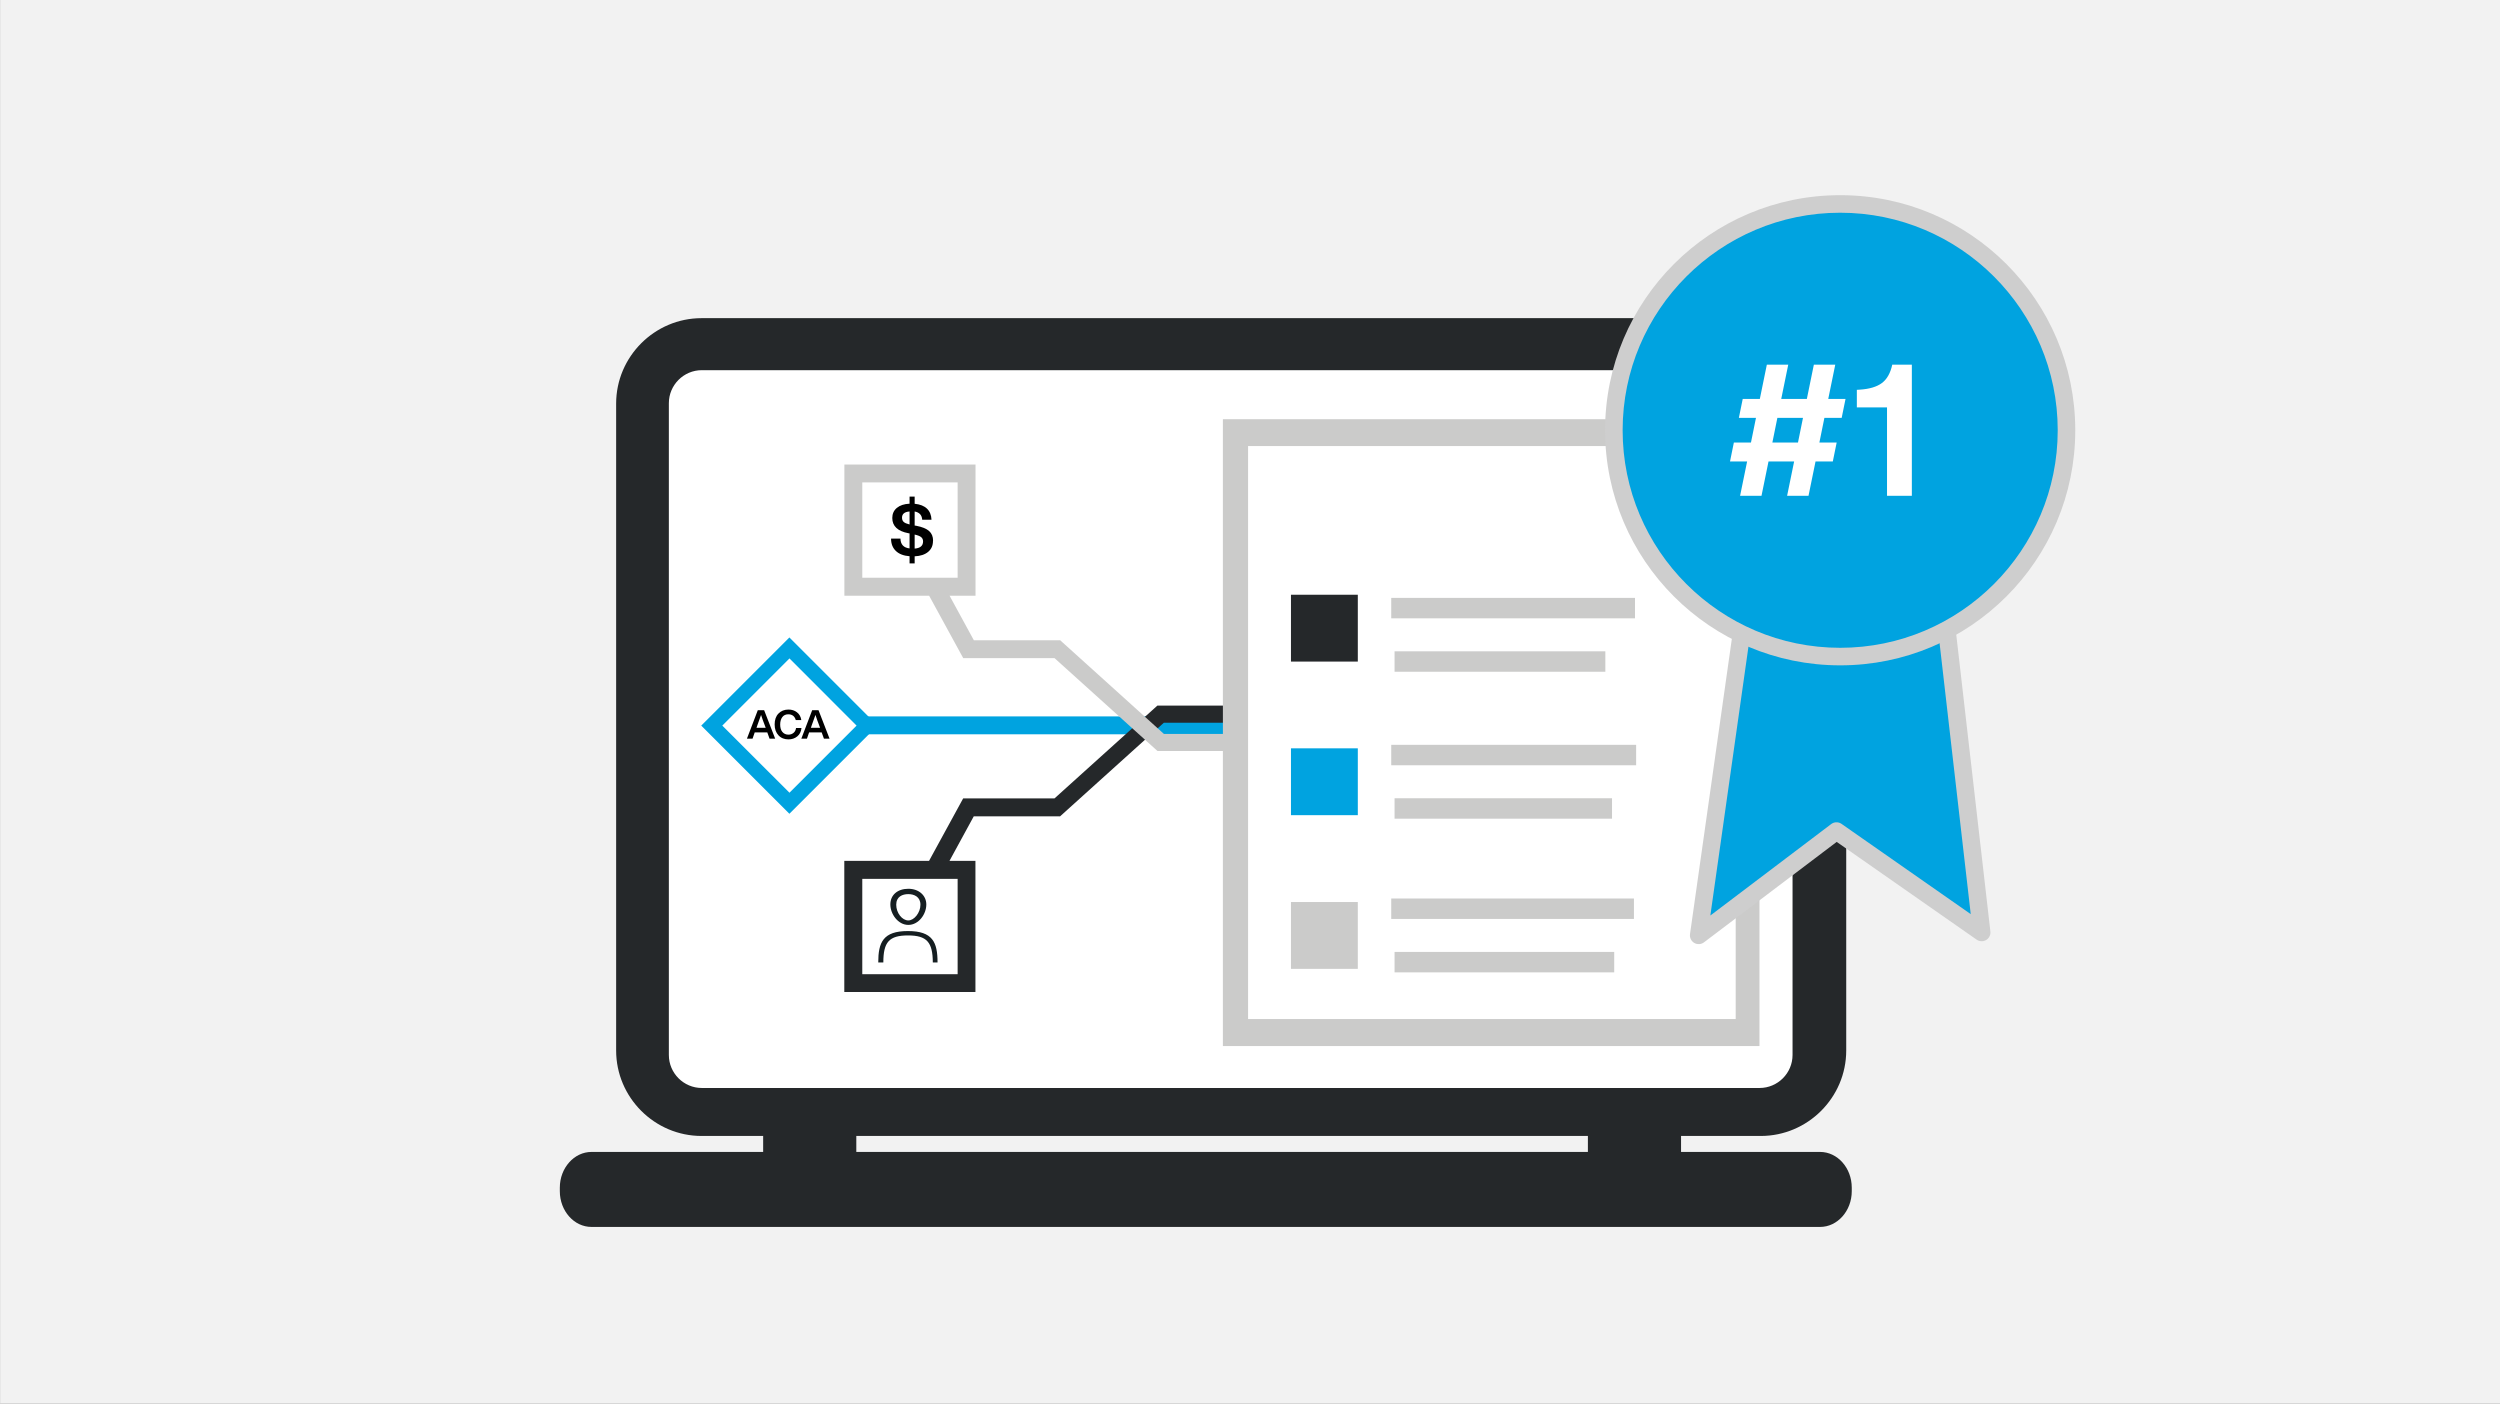 <?xml version="1.0" encoding="UTF-8"?>
<svg xmlns="http://www.w3.org/2000/svg" width="285" height="160" viewBox="0 0 285 160">
  <rect x="0" y="0" width="285" height="160" fill="#808080" stroke="none"/>
  <defs>
    <style>
      .cls-1 {
        fill: #25282a;
      }

      .cls-2 {
        fill: #fff;
      }

      .cls-3 {
        fill: #cbcbca;
      }

      .cls-4 {
        fill: #cecece;
      }

      .cls-5 {
        fill: #f2f2f2;
      }

      .cls-6 {
        fill: #151e21;
      }

      .cls-7, .cls-8 {
        fill: #00a3e0;
      }

      .cls-8 {
        stroke: #cecece;
        stroke-linecap: round;
        stroke-linejoin: round;
        stroke-width: 2px;
      }
    </style>
  </defs>
  <g id="Layer_1" data-name="Layer 1">
    <rect class="cls-5" x=".01" y="0" width="285" height="160"/>
  </g>
  <g id="Layer_2" data-name="Layer 2">
    <rect class="cls-2" x="74.33" y="38.51" width="134.19" height="88.39" rx="7.28" ry="7.28"/>
    <rect class="cls-1" x="87" y="128.08" width="10.62" height="4.04"/>
    <rect class="cls-1" x="181.02" y="128.08" width="10.62" height="4.04"/>
    <path class="cls-1" d="M207.49,131.32H67.43c-1.98,0-3.61,1.83-3.61,4.07v.41c0,2.24,1.62,4.07,3.61,4.07h140.06c1.98,0,3.61-1.83,3.61-4.07v-.41c0-2.24-1.62-4.07-3.61-4.07Z"/>
    <path class="cls-1" d="M200.73,36.27h-120.75c-5.35,0-9.74,4.38-9.74,9.74v73.75c0,5.35,4.38,9.74,9.74,9.74h120.75c5.35,0,9.74-4.38,9.74-9.74V46.01c0-5.35-4.38-9.74-9.74-9.74ZM204.35,120.27c0,2.07-1.69,3.76-3.76,3.76h-120.58c-2.07,0-3.76-1.69-3.76-3.76V45.96c0-2.07,1.69-3.76,3.76-3.76h120.58c2.07,0,3.76,1.69,3.76,3.76v74.32Z"/>
    <g>
      <rect class="cls-7" x="98.3" y="81.67" width="42" height="2.04"/>
      <path class="cls-7" d="M89.99,92.77l-10.05-10.05,10.05-10.05,10.05,10.05-10.05,10.05ZM82.34,82.72l7.66,7.65,7.65-7.65-7.65-7.66-7.66,7.66Z"/>
    </g>
    <path class="cls-1" d="M141.12,80.44h-9.18s-11.73,10.58-11.73,10.58h-10.41l-3.89,7.12h-9.66v14.95h14.95v-14.95h-2.96l2.77-5.08h9.8l.02.02,11.85-10.69h8.43s0-1.95,0-1.95ZM109.17,111.06h-10.87v-10.87h10.87v10.87Z"/>
    <path class="cls-3" d="M141.12,83.67h-8.43s-11.85-10.7-11.85-10.7l-.02.02h-9.8l-2.77-5.08h2.96v-14.95h-14.95v14.95h9.66l3.89,7.12h10.41l11.73,10.58h9.18s0-1.94,0-1.94ZM109.17,65.86h-10.87v-10.87h10.87v10.87Z"/>
    <g>
      <rect class="cls-1" x="147.17" y="67.8" width="7.62" height="7.62"/>
      <rect class="cls-7" x="147.17" y="85.31" width="7.62" height="7.62"/>
      <rect class="cls-3" x="147.17" y="102.83" width="7.62" height="7.62"/>
      <rect class="cls-3" x="158.6" y="68.16" width="27.79" height="2.33"/>
      <rect class="cls-3" x="158.98" y="74.25" width="24.03" height="2.33"/>
      <rect class="cls-3" x="158.6" y="84.91" width="27.92" height="2.33"/>
      <rect class="cls-3" x="158.98" y="91" width="24.79" height="2.33"/>
      <rect class="cls-3" x="158.6" y="102.43" width="27.67" height="2.33"/>
      <rect class="cls-3" x="158.98" y="108.52" width="25.04" height="2.33"/>
    </g>
    <polygon class="cls-3" points="197.87 88.2 197.87 116.17 142.28 116.17 142.28 50.85 194.53 50.85 194.53 47.79 139.41 47.79 139.41 119.25 200.58 119.25 200.58 118.53 200.58 116.17 200.58 88.2 197.87 88.2"/>
    <g>
      <path d="M88.38,84.21h-.65l-.26-.72h-1.43l-.25.72h-.64l1.24-3.25h.72l1.26,3.25ZM86.36,82.62l-.12.35h1.05l-.13-.35c-.11-.27-.24-.64-.4-1.12-.13.38-.26.75-.4,1.12Z"/>
      <path d="M89.89,84.29c-.47,0-.85-.15-1.14-.46-.29-.31-.44-.72-.44-1.24s.14-.94.43-1.24c.29-.3.67-.46,1.14-.46.38,0,.71.1.97.31.27.2.44.5.5.89h-.63c-.06-.21-.16-.38-.3-.49-.15-.11-.33-.17-.55-.17-.29,0-.52.1-.68.31s-.25.49-.25.85.08.65.25.85.39.31.69.31c.23,0,.42-.07.58-.2.16-.13.26-.32.29-.56h.62c-.04.41-.2.73-.48.96-.28.23-.62.34-1.01.34Z"/>
      <path d="M94.58,84.21h-.65l-.26-.72h-1.43l-.25.72h-.64l1.24-3.25h.72l1.26,3.25ZM92.56,82.62l-.12.35h1.05l-.13-.35c-.11-.27-.24-.64-.4-1.12-.13.38-.26.75-.4,1.12Z"/>
    </g>
    <path d="M106.36,61.66c0,.53-.18.94-.55,1.25s-.88.48-1.54.51v.81h-.58v-.82c-.67-.05-1.19-.25-1.55-.59-.37-.35-.56-.82-.56-1.42h1.07c.02.67.36,1.04,1.04,1.12v-1.71l-.12-.02c-1.23-.23-1.85-.81-1.85-1.74,0-.47.17-.86.52-1.15.35-.29.83-.45,1.45-.48v-.81h.58v.82c.62.06,1.09.25,1.41.56.32.31.49.73.51,1.26h-1.06c-.03-.53-.32-.84-.86-.94v1.6l.19.03c.67.13,1.16.33,1.46.6.3.27.45.63.45,1.1ZM102.83,59.01c0,.21.06.37.19.49.13.12.35.21.67.29v-1.48c-.57.04-.86.28-.86.7ZM104.27,60.93v1.61c.64-.05.96-.32.96-.82,0-.2-.07-.36-.21-.48s-.39-.22-.75-.3Z"/>
    <path class="cls-6" d="M103.52,106.64c2.15,0,2.81.78,2.82,3.08h.54c0-2.3-.55-3.58-3.38-3.58s-3.38,1.29-3.38,3.58h.58c0-2.34.67-3.08,2.82-3.08Z"/>
    <path class="cls-6" d="M103.55,105.44c1.17,0,2.05-1.21,2.05-2.33,0-1.01-.83-1.79-2.05-1.79s-2.05.7-2.05,1.79.88,2.33,2.05,2.33ZM103.55,101.93c.67,0,1.38.31,1.38,1.21s-.71,1.79-1.38,1.79c-.71,0-1.38-.86-1.38-1.79s.71-1.21,1.38-1.21Z"/>
    <polygon class="cls-8" points="199.92 62.39 193.65 106.63 209.36 94.74 225.91 106.3 220.81 61.94 199.92 62.39"/>
    <g>
      <path class="cls-7" d="M209.78,74.84c-14.23,0-25.8-11.57-25.8-25.8s11.57-25.8,25.8-25.8,25.8,11.57,25.8,25.8-11.57,25.8-25.8,25.8Z"/>
      <path class="cls-4" d="M209.78,24.25c13.67,0,24.8,11.12,24.8,24.8s-11.12,24.8-24.8,24.8-24.8-11.12-24.8-24.8,11.12-24.8,24.8-24.8M209.78,22.25c-14.8,0-26.8,12-26.8,26.8s12,26.8,26.8,26.8,26.8-12,26.8-26.8-12-26.8-26.8-26.8h0Z"/>
    </g>
    <g>
      <path class="cls-2" d="M210.39,45.48l-.44,2.16h-1.97l-.57,2.81h1.97l-.44,2.16h-1.97l-.8,3.91h-2.44l.8-3.91h-2.92l-.8,3.91h-2.44l.8-3.91h-1.95l.44-2.16h1.95l.57-2.81h-1.95l.44-2.16h1.95l.8-3.91h2.44l-.8,3.91h2.92l.8-3.91h2.44l-.8,3.91h1.97ZM202.05,50.45h2.92l.57-2.81h-2.92l-.57,2.81Z"/>
      <path class="cls-2" d="M215.7,41.57h2.25v14.95h-2.83v-10.08h-3.44v-2l.34-.02c1.09-.07,1.93-.32,2.51-.75s.98-1.13,1.19-2.11Z"/>
    </g>
  </g>
</svg>